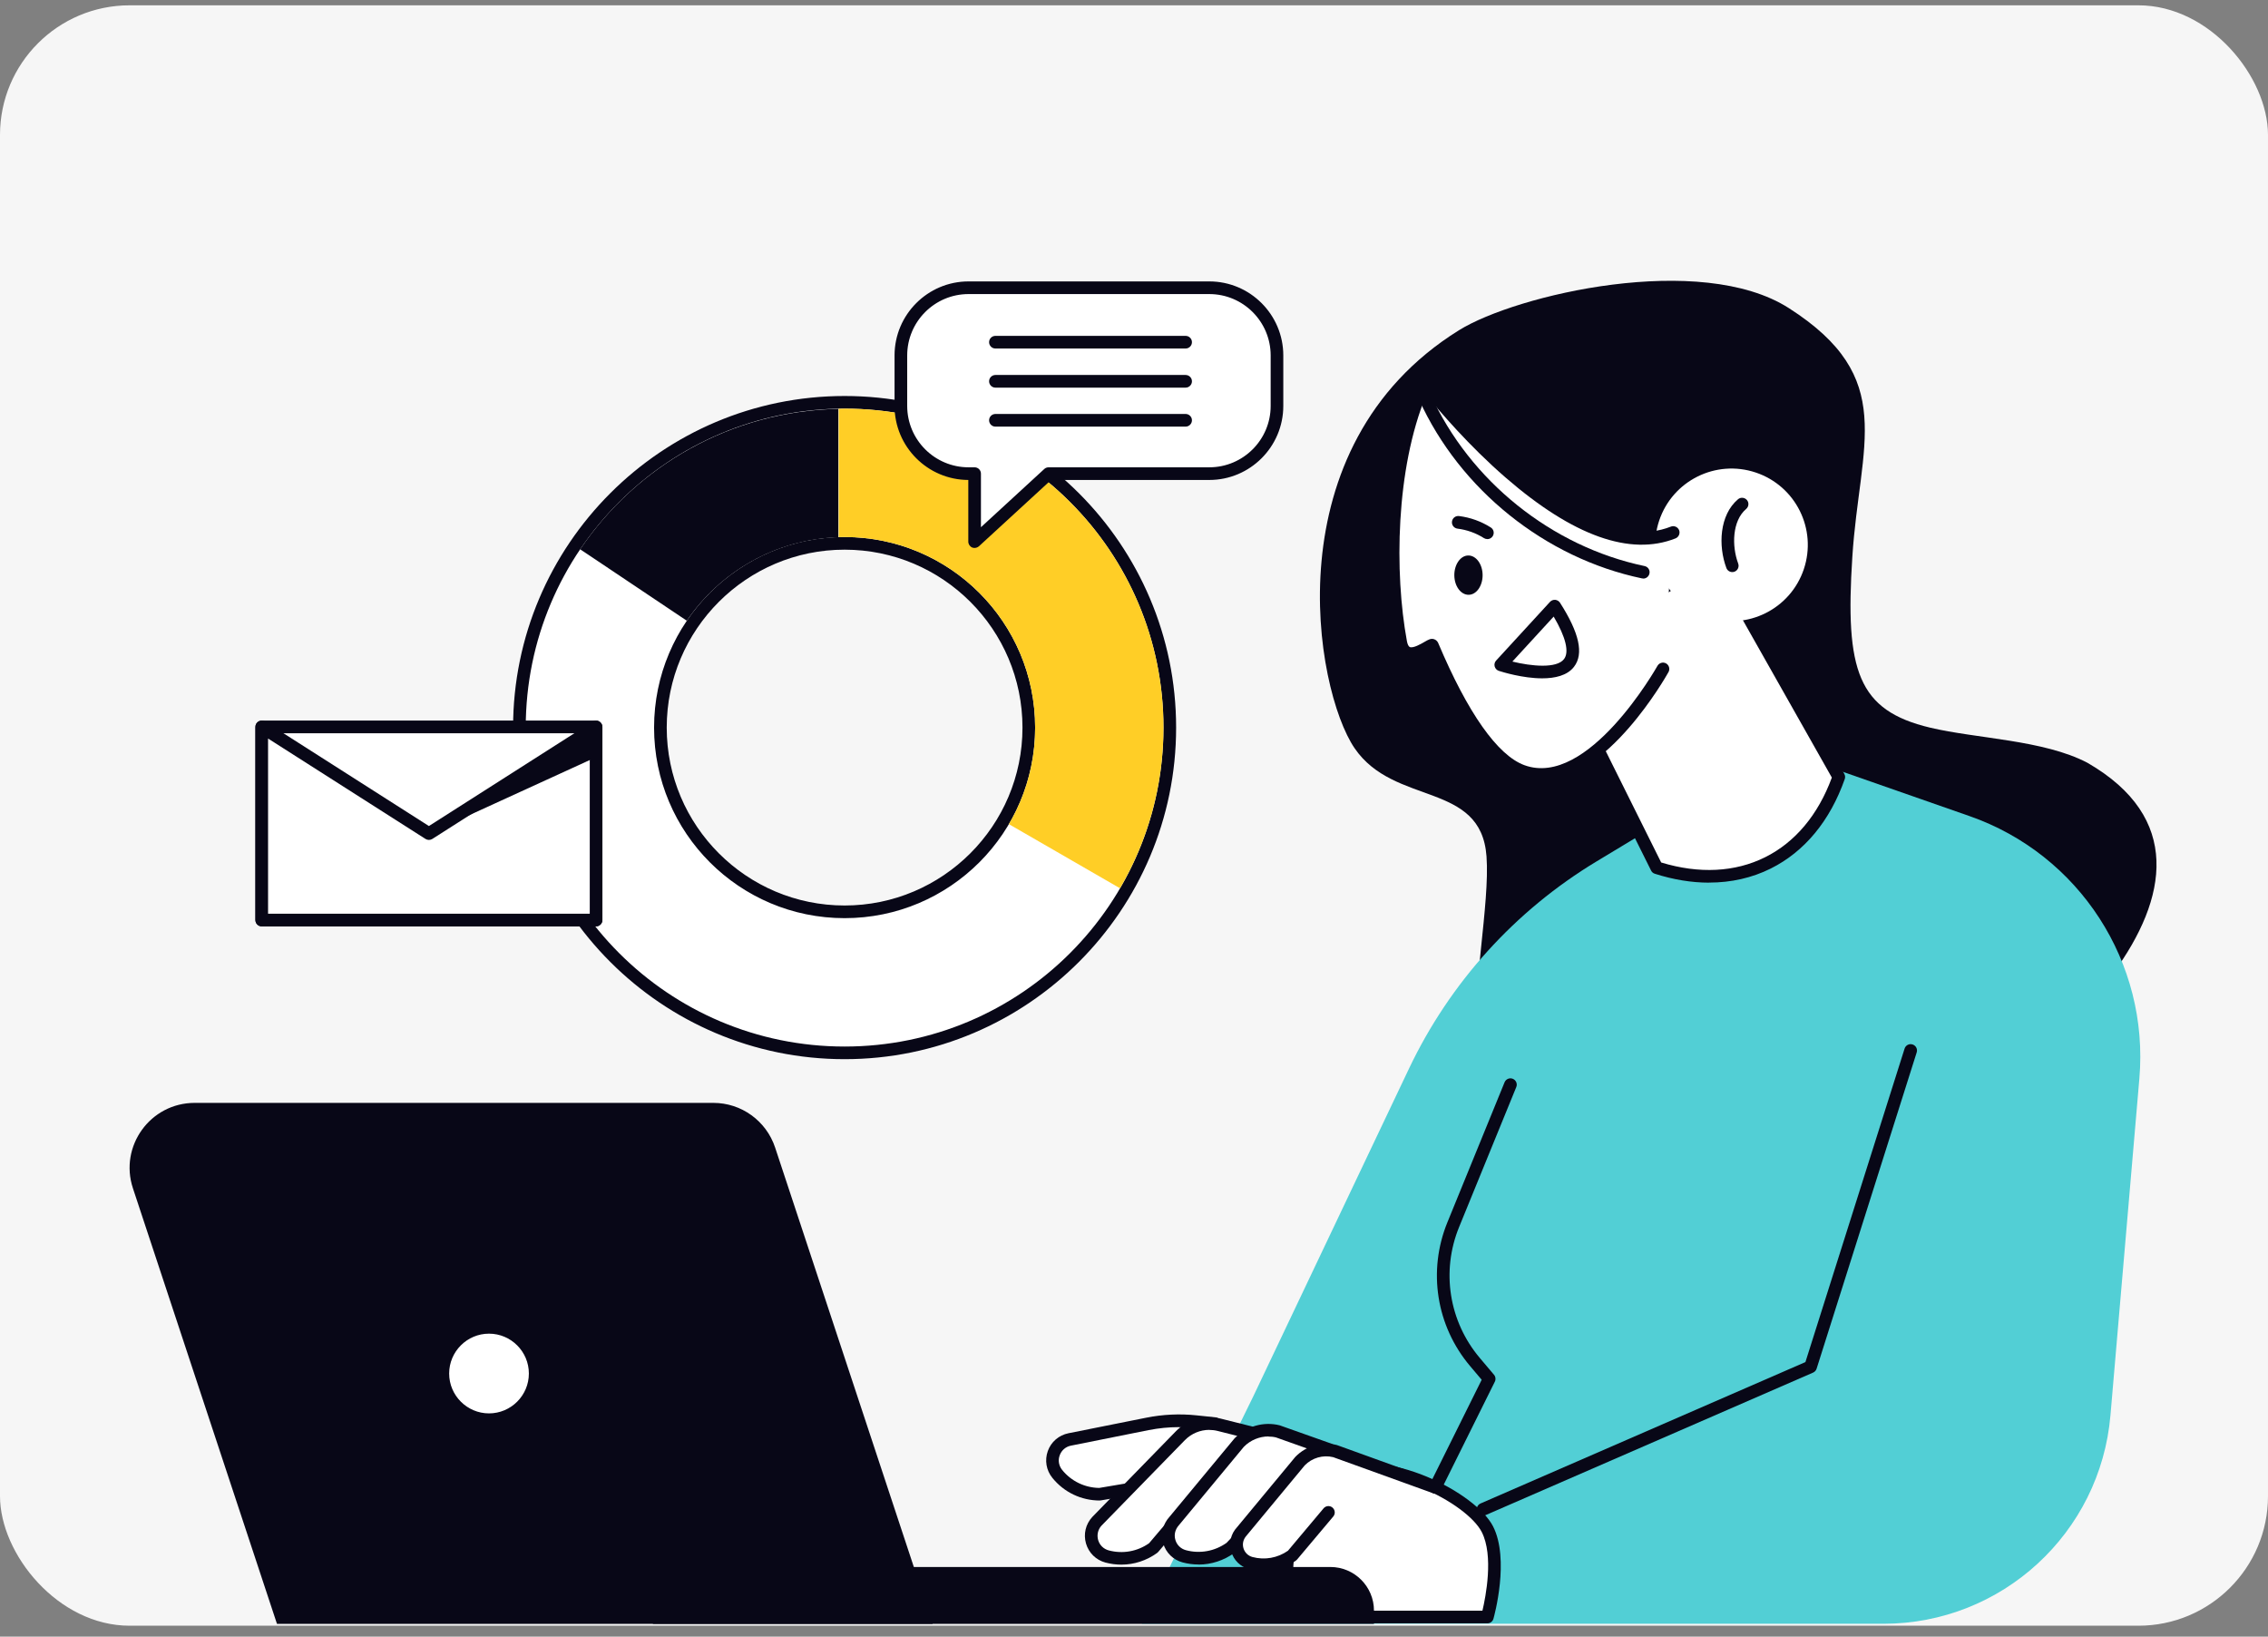 <svg width="140" height="101" viewBox="0 0 140 101" fill="none" xmlns="http://www.w3.org/2000/svg">
<rect x="0" y="0" width="140" height="101" fill="#808080" stroke="none"/>
<rect y="0.328" width="140" height="100" rx="8" fill="#F6F6F6"/>
<path d="M90.972 66.018C97.91 68.568 110.034 73.987 117.289 70.68C125.227 67.061 140.595 53.832 128.846 47.069C126.14 45.656 122.025 45.589 119.147 44.906C114.673 43.844 113.888 41.388 114.341 34.371C114.79 27.355 117.168 23.321 110.417 19.011C104.978 15.536 93.611 18.175 90.058 20.381C78.489 27.573 81.159 42.563 83.612 46.167C86.064 49.767 91.417 48.197 91.76 52.848C91.975 55.772 90.866 61.005 90.972 66.022V66.018Z" fill="#080717"/>
<path d="M70.484 100.208H116.258C123.563 100.208 129.651 94.62 130.275 87.342L132.06 66.554C132.673 59.397 128.362 52.736 121.58 50.365L109.936 46.297L98.558 53.157C93.525 56.191 89.496 60.642 86.974 65.949L77.364 86.171L70.484 100.212V100.208Z" fill="#52CFD5"/>
<path d="M106.004 34.695L113.5 47.951C112.657 50.349 111.189 52.223 109.127 53.254C107.066 54.281 104.684 54.324 102.263 53.551L95.961 40.892L106.007 34.699L106.004 34.695Z" fill="white"/>
<path d="M105.502 54.471C104.424 54.471 103.296 54.288 102.148 53.921C102.046 53.889 101.964 53.819 101.918 53.722L95.612 41.063C95.514 40.872 95.596 40.637 95.787 40.54C95.979 40.442 96.213 40.524 96.311 40.715L102.542 53.226C104.885 53.94 107.103 53.827 108.958 52.902C110.812 51.98 112.233 50.282 113.077 47.986L105.67 34.886C105.564 34.698 105.631 34.46 105.818 34.355C106.006 34.249 106.244 34.316 106.349 34.503L113.846 47.759C113.901 47.857 113.912 47.974 113.873 48.079C112.968 50.653 111.39 52.562 109.305 53.6C108.145 54.178 106.861 54.467 105.502 54.467V54.471Z" fill="#080717"/>
<path d="M111.348 35.122C112.175 32.656 110.846 29.987 108.38 29.161C105.914 28.334 103.245 29.663 102.418 32.129C101.592 34.595 102.921 37.264 105.387 38.09C107.853 38.917 110.522 37.588 111.348 35.122Z" fill="white"/>
<path d="M102.656 41.285C102.656 41.285 98.255 49.173 93.96 47.587C92.016 46.869 90.103 43.824 88.416 39.829C88.357 39.688 86.745 41.172 86.464 39.634C85.573 34.804 85.878 28.049 87.947 23.625C87.947 23.625 96.877 35.397 103.285 32.863L102.656 41.285Z" fill="white"/>
<path d="M95.144 48.191C94.71 48.191 94.269 48.117 93.828 47.953C91.993 47.278 90.107 44.72 88.217 40.351C87.815 40.581 87.217 40.874 86.698 40.636C86.374 40.487 86.167 40.171 86.081 39.703C85.253 35.208 85.374 28.211 87.592 23.459C87.651 23.334 87.768 23.253 87.904 23.237C88.041 23.221 88.174 23.28 88.256 23.389C88.342 23.506 97.076 34.896 103.14 32.499C103.339 32.42 103.566 32.518 103.648 32.717C103.726 32.916 103.628 33.143 103.429 33.225C100.626 34.334 97.1 33.076 92.957 29.488C90.677 27.516 88.83 25.341 88.041 24.373C86.143 28.945 86.073 35.368 86.846 39.562C86.881 39.761 86.948 39.894 87.022 39.929C87.229 40.023 87.725 39.734 87.939 39.609C88.174 39.472 88.33 39.382 88.529 39.449C88.635 39.484 88.732 39.574 88.775 39.675C90.602 44.002 92.442 46.61 94.093 47.219C98.029 48.671 102.269 41.167 102.312 41.093C102.418 40.905 102.656 40.835 102.843 40.94C103.031 41.046 103.097 41.284 102.996 41.471C102.828 41.772 99.2 48.187 95.14 48.187L95.144 48.191Z" fill="#080717"/>
<path d="M101.439 35.702C101.412 35.702 101.385 35.702 101.357 35.694C95.387 34.445 90.112 30.216 87.597 24.66C87.508 24.465 87.597 24.23 87.793 24.144C87.988 24.055 88.222 24.144 88.308 24.34C90.725 29.673 95.785 33.734 101.517 34.933C101.728 34.976 101.865 35.183 101.818 35.393C101.779 35.577 101.619 35.706 101.435 35.706L101.439 35.702Z" fill="#080717"/>
<path d="M106.933 35.305C106.773 35.305 106.624 35.208 106.566 35.051C106.054 33.681 106.136 31.783 107.284 30.811C107.448 30.671 107.694 30.694 107.835 30.858C107.975 31.022 107.952 31.268 107.788 31.409C106.925 32.139 106.89 33.689 107.296 34.778C107.37 34.981 107.269 35.204 107.066 35.282C107.019 35.297 106.976 35.305 106.929 35.305H106.933Z" fill="#080717"/>
<path d="M95.196 41.862C94.001 41.862 92.74 41.472 92.521 41.401C92.396 41.362 92.299 41.257 92.263 41.128C92.228 40.999 92.263 40.863 92.353 40.765L95.68 37.142C95.762 37.052 95.883 37.009 96 37.017C96.121 37.028 96.231 37.095 96.297 37.196C97.492 39.062 97.777 40.355 97.16 41.151C96.742 41.694 95.981 41.862 95.196 41.862ZM93.357 40.827C94.536 41.116 96.086 41.269 96.543 40.675C96.879 40.242 96.652 39.316 95.906 38.051L93.357 40.827Z" fill="#080717"/>
<path d="M89.773 35.499C89.777 36.171 90.172 36.71 90.656 36.706C91.136 36.706 91.523 36.156 91.519 35.488C91.515 34.82 91.121 34.277 90.636 34.281C90.156 34.281 89.77 34.832 89.773 35.499Z" fill="#080717"/>
<path d="M91.811 33.268C91.741 33.268 91.666 33.249 91.604 33.21C91.112 32.897 90.546 32.694 89.968 32.624C89.753 32.597 89.601 32.401 89.628 32.187C89.656 31.972 89.847 31.82 90.066 31.847C90.757 31.933 91.432 32.175 92.022 32.55C92.205 32.663 92.26 32.905 92.143 33.089C92.069 33.206 91.94 33.272 91.811 33.272V33.268Z" fill="#080717"/>
<path d="M79.481 99.789H91.807C91.807 99.789 92.795 96.291 91.807 94.366C90.82 92.441 85.564 89.641 82.112 91.043C78.661 92.441 79.484 99.789 79.484 99.789H79.481Z" fill="white"/>
<path d="M91.813 100.182H79.486C79.287 100.182 79.119 100.034 79.1 99.835C79.064 99.522 78.287 92.174 81.969 90.682C85.632 89.199 91.122 92.162 92.16 94.189C93.203 96.227 92.231 99.749 92.188 99.897C92.141 100.065 91.989 100.182 91.813 100.182ZM79.845 99.401H91.508C91.707 98.554 92.215 96.008 91.465 94.544C90.555 92.767 85.511 90.085 82.262 91.405C79.529 92.514 79.74 97.964 79.845 99.401Z" fill="#080717"/>
<path d="M40.305 96.703H82.119C83.607 96.703 84.813 97.91 84.813 99.397V100.213H40.305V96.703Z" fill="#080717"/>
<path d="M57.568 100.213H17.097L8.206 73.334C7.347 70.737 9.28 68.062 12.017 68.062H44.035C45.764 68.062 47.299 69.171 47.846 70.815L57.572 100.217L57.568 100.213Z" fill="#080717"/>
<path d="M91.548 93.534C91.396 93.534 91.255 93.448 91.189 93.3C91.103 93.101 91.193 92.87 91.392 92.784L111.446 84.058L117.568 64.71C117.635 64.503 117.853 64.39 118.06 64.457C118.267 64.523 118.38 64.742 118.314 64.948L112.137 84.464C112.102 84.573 112.024 84.659 111.922 84.706L91.704 93.503C91.653 93.526 91.599 93.534 91.548 93.534Z" fill="#080717"/>
<path d="M88.6 92.174C88.541 92.174 88.483 92.163 88.428 92.135C88.237 92.038 88.155 91.803 88.252 91.612L91.462 85.15L90.755 84.314C88.658 81.839 88.12 78.434 89.346 75.432L92.875 66.791C92.957 66.592 93.184 66.494 93.383 66.576C93.582 66.658 93.68 66.884 93.598 67.084L90.068 75.724C88.951 78.458 89.443 81.554 91.349 83.807L92.223 84.842C92.325 84.959 92.344 85.127 92.274 85.267L88.951 91.96C88.885 92.096 88.744 92.178 88.6 92.178V92.174Z" fill="#080717"/>
<path d="M74.983 87.856L73.815 87.735C72.82 87.629 71.816 87.676 70.836 87.871L66.03 88.832C65.057 89.027 64.639 90.187 65.264 90.956C65.905 91.749 66.869 92.209 67.888 92.209L73.718 91.225L74.983 87.856Z" fill="white"/>
<path d="M67.889 92.601C66.745 92.601 65.679 92.093 64.961 91.203C64.582 90.735 64.477 90.114 64.68 89.548C64.883 88.981 65.359 88.571 65.953 88.45L70.759 87.49C71.778 87.287 72.821 87.236 73.855 87.345L75.023 87.466C75.144 87.478 75.249 87.548 75.316 87.65C75.378 87.751 75.39 87.88 75.351 87.993L74.086 91.363C74.035 91.492 73.922 91.59 73.785 91.609L67.956 92.593C67.936 92.593 67.913 92.597 67.889 92.597V92.601ZM72.778 88.072C72.153 88.072 71.528 88.134 70.911 88.255L66.105 89.216C65.785 89.278 65.523 89.505 65.414 89.813C65.3 90.121 65.359 90.457 65.566 90.715C66.128 91.41 66.964 91.812 67.854 91.824L73.43 90.883L74.437 88.197L73.773 88.126C73.442 88.091 73.11 88.076 72.778 88.076V88.072Z" fill="#080717"/>
<path d="M77.224 88.414L75.245 87.918C74.382 87.703 73.472 87.961 72.851 88.597L67.701 93.876C67.029 94.607 67.373 95.79 68.33 96.047C69.314 96.313 70.364 96.118 71.188 95.516L74.835 91.221L77.22 88.414H77.224Z" fill="white"/>
<path d="M69.216 96.558C68.888 96.558 68.56 96.515 68.236 96.429C67.654 96.273 67.205 95.831 67.037 95.254C66.87 94.672 67.014 94.063 67.424 93.618L72.582 88.331C73.296 87.597 74.359 87.3 75.35 87.546L77.33 88.042C77.463 88.073 77.564 88.174 77.607 88.299C77.65 88.428 77.619 88.569 77.533 88.67L71.496 95.773C71.477 95.796 71.454 95.816 71.43 95.835C70.778 96.308 70.005 96.558 69.22 96.558H69.216ZM74.651 88.241C74.089 88.241 73.542 88.467 73.14 88.877L67.99 94.156C67.775 94.391 67.697 94.722 67.787 95.039C67.877 95.355 68.123 95.593 68.439 95.679C69.298 95.909 70.204 95.749 70.93 95.238L76.525 88.651L75.159 88.307C74.991 88.264 74.819 88.245 74.651 88.245V88.241Z" fill="#080717"/>
<path d="M82.068 89.472L78.897 88.348C78.035 88.133 77.125 88.391 76.504 89.027L72.474 93.885C71.803 94.615 72.146 95.798 73.103 96.055C74.087 96.321 75.137 96.126 75.961 95.524L79.397 91.932L82.064 89.476L82.068 89.472Z" fill="white"/>
<path d="M73.982 96.55C73.654 96.55 73.326 96.507 73.002 96.421C72.42 96.265 71.971 95.823 71.803 95.246C71.635 94.664 71.78 94.055 72.189 93.609L76.204 88.768C76.938 88.01 78 87.714 78.991 87.96L82.197 89.096C82.326 89.143 82.424 89.252 82.451 89.385C82.478 89.517 82.435 89.658 82.334 89.752L79.667 92.208L76.246 95.784C76.246 95.784 76.211 95.816 76.196 95.831C75.544 96.304 74.77 96.554 73.986 96.554L73.982 96.55ZM78.296 88.647C77.746 88.647 77.187 88.873 76.781 89.287L72.775 94.121C72.541 94.379 72.459 94.711 72.553 95.027C72.642 95.343 72.888 95.581 73.205 95.667C74.068 95.898 74.977 95.734 75.708 95.218L79.12 91.653L81.33 89.619L78.769 88.709C78.617 88.67 78.456 88.655 78.3 88.655L78.296 88.647Z" fill="#080717"/>
<path d="M88.598 91.788L82.401 89.55C81.628 89.359 80.812 89.59 80.254 90.16L76.642 94.517C76.04 95.173 76.345 96.231 77.204 96.462C78.087 96.7 79.028 96.524 79.769 95.985L81.999 93.334L88.598 91.788Z" fill="white"/>
<path d="M77.997 96.954C77.7 96.954 77.403 96.915 77.107 96.836C76.572 96.692 76.158 96.29 76.002 95.755C75.846 95.22 75.978 94.658 76.357 94.252L79.957 89.91C80.629 89.219 81.597 88.945 82.499 89.172C82.511 89.172 82.526 89.18 82.538 89.183L88.735 91.421C88.938 91.495 89.043 91.718 88.969 91.921C88.895 92.124 88.672 92.229 88.469 92.155L82.292 89.925C81.663 89.773 80.992 89.968 80.539 90.433L76.947 94.767C76.744 94.99 76.677 95.271 76.755 95.54C76.833 95.809 77.04 96.013 77.31 96.087C78.067 96.29 78.864 96.149 79.504 95.7L81.702 93.084C81.839 92.92 82.089 92.897 82.253 93.037C82.417 93.178 82.44 93.424 82.3 93.588L80.07 96.239C80.051 96.262 80.027 96.286 80 96.305C79.406 96.735 78.708 96.961 77.993 96.961L77.997 96.954Z" fill="#080717"/>
<path d="M32.211 86.781C33.324 85.668 33.324 83.863 32.211 82.75C31.097 81.637 29.293 81.637 28.18 82.75C27.066 83.863 27.066 85.668 28.18 86.781C29.293 87.894 31.097 87.894 32.211 86.781Z" fill="white"/>
<path d="M30.186 88.005C28.398 88.005 26.945 86.553 26.945 84.764C26.945 82.976 28.398 81.523 30.186 81.523C31.974 81.523 33.427 82.976 33.427 84.764C33.427 86.553 31.974 88.005 30.186 88.005ZM30.186 82.304C28.831 82.304 27.726 83.409 27.726 84.764C27.726 86.119 28.831 87.224 30.186 87.224C31.541 87.224 32.646 86.119 32.646 84.764C32.646 83.409 31.541 82.304 30.186 82.304Z" fill="#080717"/>
<path d="M52.136 64.975C41.066 64.975 32.062 55.971 32.062 44.902C32.062 33.832 41.066 24.828 52.136 24.828C63.206 24.828 72.21 33.832 72.21 44.902C72.21 55.971 63.206 64.975 52.136 64.975ZM52.136 33.532C45.865 33.532 40.766 38.631 40.766 44.902C40.766 51.172 45.865 56.272 52.136 56.272C58.407 56.272 63.506 51.172 63.506 44.902C63.506 38.631 58.407 33.532 52.136 33.532Z" fill="white"/>
<path d="M52.136 25.218C63.006 25.218 71.819 34.031 71.819 44.901C71.819 55.772 63.006 64.585 52.136 64.585C41.266 64.585 32.453 55.772 32.453 44.901C32.453 34.031 41.266 25.218 52.136 25.218ZM52.136 56.662C58.633 56.662 63.897 51.395 63.897 44.901C63.897 38.408 58.629 33.141 52.136 33.141C45.642 33.141 40.375 38.408 40.375 44.901C40.375 51.395 45.642 56.662 52.136 56.662ZM52.136 24.438C40.852 24.438 31.672 33.617 31.672 44.901C31.672 56.186 40.852 65.365 52.136 65.365C63.42 65.365 72.6 56.186 72.6 44.901C72.6 33.617 63.42 24.438 52.136 24.438ZM52.136 55.881C46.08 55.881 41.156 50.958 41.156 44.901C41.156 38.845 46.08 33.922 52.136 33.922C58.192 33.922 63.116 38.845 63.116 44.901C63.116 50.958 58.188 55.881 52.136 55.881Z" fill="#080717"/>
<path d="M52.137 25.219C52.016 25.219 51.895 25.227 51.773 25.227V33.149C51.895 33.149 52.016 33.141 52.137 33.141C58.634 33.141 63.897 38.408 63.897 44.902C63.897 47.077 63.304 49.111 62.277 50.86L69.137 54.819C70.84 51.907 71.82 48.521 71.82 44.902C71.82 34.031 63.007 25.219 52.137 25.219Z" fill="#FFCE26"/>
<path d="M36.351 34.258L42.396 38.307C44.446 35.293 47.858 33.282 51.747 33.157V25.234C45.113 25.363 39.284 28.764 35.812 33.899L36.351 34.258Z" fill="#080717"/>
<path d="M36.796 56.78V44.867H26.476H16.156V56.78H26.476H36.796Z" fill="white"/>
<path d="M36.796 57.166H16.156C15.941 57.166 15.766 56.991 15.766 56.776V44.859C15.766 44.645 15.941 44.469 16.156 44.469H36.792C37.007 44.469 37.182 44.645 37.182 44.859V56.776C37.182 56.991 37.007 57.166 36.792 57.166H36.796ZM16.55 56.386H36.405V45.25H16.547V56.386H16.55Z" fill="#080717"/>
<path d="M36.796 56.78V44.867L26.476 51.446L16.156 44.867V56.78H26.476H36.796Z" fill="white"/>
<path d="M36.796 57.17H16.156C15.941 57.17 15.766 56.994 15.766 56.779V44.862C15.766 44.718 15.844 44.589 15.969 44.519C16.094 44.448 16.246 44.456 16.367 44.53L26.476 50.977L36.585 44.53C36.706 44.452 36.858 44.448 36.983 44.519C37.108 44.589 37.186 44.718 37.186 44.862V56.779C37.186 56.994 37.011 57.17 36.796 57.17ZM16.55 56.389H36.405V45.577L26.687 51.773C26.558 51.855 26.394 51.855 26.265 51.773L16.547 45.577V56.389H16.55Z" fill="#080717"/>
<path d="M36.796 46.726V44.867L26.477 51.446L36.796 46.726Z" fill="#080717"/>
<path d="M74.656 17.758H59.795C57.487 17.758 55.617 19.628 55.617 21.936V25.052C55.617 27.359 57.487 29.23 59.795 29.23H60.17V33.427L64.738 29.23H74.656C76.964 29.23 78.834 27.359 78.834 25.052V21.936C78.834 19.628 76.964 17.758 74.656 17.758Z" fill="white"/>
<path d="M60.162 33.817C60.107 33.817 60.056 33.806 60.006 33.786C59.865 33.724 59.772 33.583 59.772 33.427V29.62C57.261 29.612 55.219 27.566 55.219 25.051V21.936C55.219 19.417 57.269 17.367 59.787 17.367H74.648C77.166 17.367 79.216 19.417 79.216 21.936V25.051C79.216 27.57 77.166 29.62 74.648 29.62H64.883L60.428 33.712C60.353 33.778 60.26 33.813 60.162 33.813V33.817ZM59.787 18.148C57.698 18.148 56 19.847 56 21.936V25.051C56 27.14 57.698 28.839 59.787 28.839H60.162C60.377 28.839 60.552 29.015 60.552 29.229V32.536L64.465 28.94C64.535 28.874 64.633 28.839 64.73 28.839H74.648C76.737 28.839 78.436 27.14 78.436 25.051V21.936C78.436 19.847 76.737 18.148 74.648 18.148H59.787Z" fill="#080717"/>
<path d="M73.186 21.508H61.445C61.23 21.508 61.055 21.332 61.055 21.117C61.055 20.902 61.23 20.727 61.445 20.727H73.186C73.401 20.727 73.577 20.902 73.577 21.117C73.577 21.332 73.401 21.508 73.186 21.508Z" fill="#080717"/>
<path d="M73.186 23.922H61.445C61.23 23.922 61.055 23.746 61.055 23.531C61.055 23.316 61.23 23.141 61.445 23.141H73.186C73.401 23.141 73.577 23.316 73.577 23.531C73.577 23.746 73.401 23.922 73.186 23.922Z" fill="#080717"/>
<path d="M73.186 26.328H61.445C61.23 26.328 61.055 26.152 61.055 25.937C61.055 25.723 61.23 25.547 61.445 25.547H73.186C73.401 25.547 73.577 25.723 73.577 25.937C73.577 26.152 73.401 26.328 73.186 26.328Z" fill="#080717"/>
</svg>
